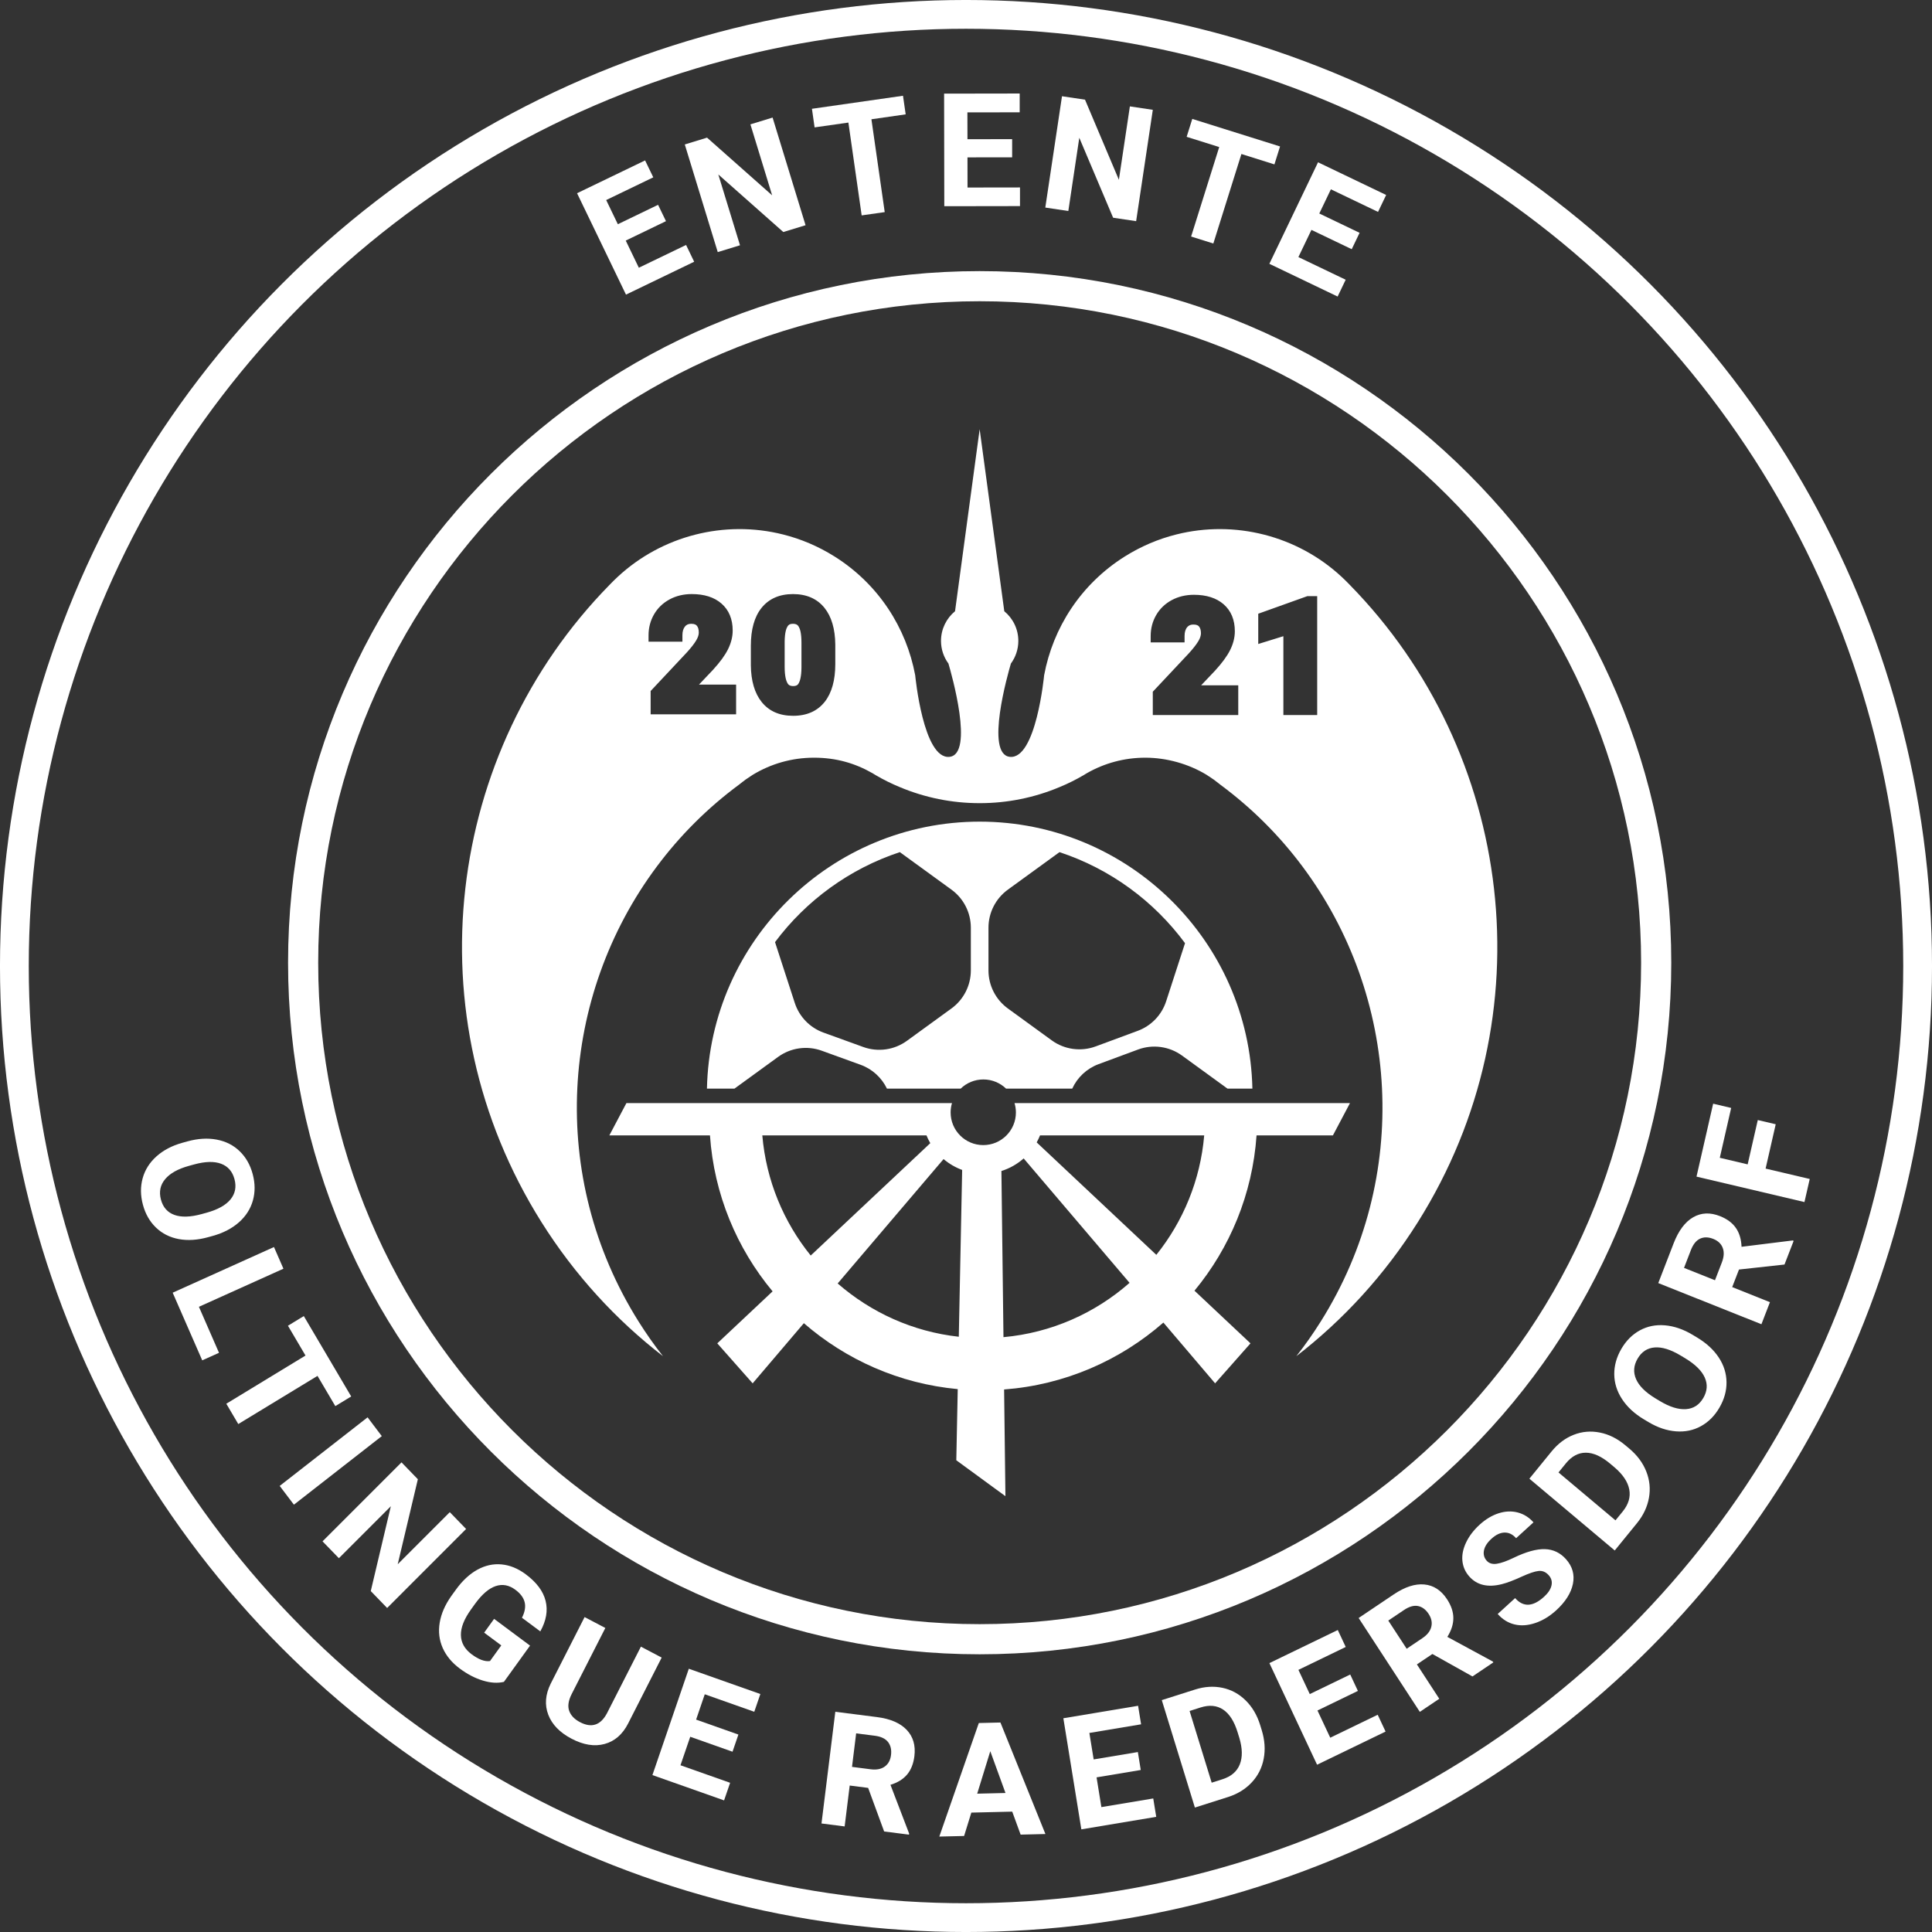 <?xml version="1.0" encoding="UTF-8"?>
<svg id="Layer_2" data-name="Layer 2" xmlns="http://www.w3.org/2000/svg" viewBox="0 0 966.24 966.24">
    <rect x="0" y="0" width="966.24" height="966.24" fill="#333333" stroke="none"/>
    <defs>
        <style>
            .cls-1 {
            fill: none;
            stroke: #fff;
            stroke-miterlimit: 10;
            stroke-width: 14.39px;
            }

            .cls-2 {
            fill: #fff;
            }
        </style>
    </defs>
    <g id="Calque_1" data-name="Calque 1">
        <g>
            <g>
                <g>
                    <path class="cls-2"
                          d="M489.95,135.59c-190.72,0-345.88,155.16-345.88,345.88s155.16,345.88,345.88,345.88,345.89-155.16,345.89-345.88-155.17-345.88-345.89-345.88ZM489.95,812.28c-182.4,0-330.81-148.4-330.81-330.81S307.55,150.66,489.95,150.66s330.81,148.4,330.81,330.81-148.4,330.81-330.81,330.81Z"/>
                    <g>
                        <path class="cls-2"
                              d="M343.12,122.51l-23.62,11.39-6.55-13.58,20.12-9.71-3.95-8.18-20.12,9.71-5.83-12.09,23.55-11.36-4.09-8.46-34.03,16.41,24.47,50.71,34.1-16.45-4.05-8.39Z"/>
                        <path class="cls-2"
                              d="M402.88,112.64l-16.49-53.84-11.09,3.4,10.87,35.49-32.56-28.85-11.13,3.41,16.48,53.83,11.13-3.41-10.85-35.42,32.51,28.79,11.13-3.4Z"/>
                        <path class="cls-2"
                              d="M452.95,57.19l-1.34-9.3-45.54,6.52,1.33,9.3,16.9-2.41,6.64,46.42,11.53-1.64-6.65-46.43,17.13-2.46Z"/>
                        <path class="cls-2"
                              d="M510.11,93.75l-26.23.04-.02-15.08,22.34-.03v-9.09s-22.35.04-22.35.04l-.03-13.42,26.15-.04v-9.4s-37.8.06-37.8.06l.09,56.3,37.86-.06v-9.32Z"/>
                        <path class="cls-2"
                              d="M565.08,53.21l-5.5,36.71-16.94-40.07-11.51-1.72-8.35,55.68,11.52,1.72,5.48-36.63,16.92,39.99,11.51,1.72,8.34-55.68-11.47-1.72Z"/>
                        <path class="cls-2"
                              d="M596.29,59.47l-2.82,8.96,16.29,5.11-14.05,44.75,11.11,3.49,14.04-44.76,16.51,5.19,2.81-8.97-43.89-13.77Z"/>
                        <path class="cls-2"
                              d="M689.19,105.98l4.06-8.47-34.07-16.34-24.34,50.77,34.14,16.37,4.03-8.41-23.65-11.33,6.52-13.6,20.15,9.66,3.93-8.19-20.15-9.66,5.8-12.1,23.58,11.3Z"/>
                    </g>
                    <g>
                        <path class="cls-2"
                              d="M126.38,587.19c-1.24-4.63-3.41-8.44-6.52-11.44-3.1-3.01-6.92-4.94-11.45-5.8-4.53-.86-9.43-.57-14.7.89l-2.64.73c-5.14,1.45-9.41,3.71-12.84,6.78-3.42,3.08-5.72,6.71-6.88,10.91-1.16,4.2-1.12,8.6.11,13.2,1.24,4.65,3.43,8.48,6.54,11.47,3.12,3.01,6.92,4.92,11.41,5.76,4.48.83,9.36.52,14.62-.93l2.39-.66c5.24-1.46,9.6-3.72,13.07-6.79,3.48-3.08,5.8-6.71,6.98-10.9,1.18-4.19,1.15-8.59-.09-13.22ZM115.29,599.84c-2.35,2.88-6.33,5.11-11.94,6.66l-2.61.72c-5.56,1.51-10.08,1.64-13.53.38-3.45-1.25-5.69-3.8-6.72-7.64-1.05-3.91-.34-7.33,2.11-10.25,2.45-2.91,6.41-5.13,11.87-6.63l2.61-.72c5.56-1.52,10.06-1.63,13.5-.34,3.43,1.29,5.66,3.85,6.69,7.69,1.04,3.86.38,7.23-1.98,10.13Z"/>
                        <path class="cls-2"
                              d="M141.75,634.51l-4.73-10.84-50.66,22.84,14.78,33.83,8.39-3.77-10.05-23.01,42.27-19.05Z"/>
                        <path class="cls-2"
                              d="M151.94,658.2l-7.93,4.83,8.78,14.91-39.61,24.1,5.99,10.16,39.62-24.09,8.91,15.12,7.94-4.83-23.7-40.2Z"/>
                        <path class="cls-2" d="M183.84,708.84l-43.96,34.3,7.11,9.39,43.95-34.29-7.1-9.4Z"/>
                        <path class="cls-2"
                              d="M224.95,756.27l-26.04,26.04,10.07-42.51-8.18-8.44-39.49,39.5,8.18,8.44,25.98-25.99-10.04,42.43,8.19,8.45,39.49-39.51-8.16-8.41Z"/>
                        <path class="cls-2"
                              d="M270.22,815.9c2.97-5.33,3.86-10.41,2.65-15.26-1.2-4.84-4.51-9.27-9.93-13.3-3.89-2.9-7.91-4.54-12.08-4.94-4.16-.4-8.21.49-12.14,2.66-3.93,2.18-7.53,5.53-10.79,10.07l-2.23,3.08c-3.14,4.44-5.07,8.9-5.8,13.37-.74,4.47-.23,8.67,1.51,12.61,1.75,3.93,4.59,7.36,8.55,10.31,3.76,2.8,7.6,4.79,11.49,5.98,3.9,1.2,7.42,1.41,10.57.66l13.07-18.13-17.98-13.38-4.97,6.9,8.57,6.37-5.65,7.83c-2.59.38-5.65-.75-9.18-3.38-3.51-2.61-5.3-5.81-5.37-9.6s1.62-8.06,5.05-12.82l2.09-2.91c3.43-4.7,6.84-7.63,10.24-8.77,3.39-1.15,6.7-.53,9.89,1.85,2.51,1.86,4.05,3.93,4.61,6.2.57,2.28.12,4.87-1.34,7.78l9.17,6.82Z"/>
                        <path class="cls-2"
                              d="M320.53,823.53l-16.95,33.28c-3.19,6.04-7.7,7.54-13.53,4.47-2.78-1.46-4.58-3.35-5.4-5.68-.81-2.33-.39-5.13,1.28-8.41l16.81-33-10.37-5.45-16.96,33.32c-2.68,5.44-3.08,10.61-1.2,15.52,1.88,4.9,5.75,8.9,11.63,11.98,5.96,3.14,11.48,4.02,16.54,2.64,5.06-1.37,8.99-4.79,11.78-10.27l16.76-32.94-10.39-5.46Z"/>
                        <path class="cls-2"
                              d="M377.23,856.1l3.04-8.88-35.78-12.64-18.2,53.18,35.84,12.66,3.02-8.8-24.83-8.77,4.88-14.25,21.15,7.48,2.94-8.58-21.15-7.48,4.33-12.67,24.76,8.75Z"/>
                        <path class="cls-2"
                              d="M453.64,887.51c1.97-2.33,3.19-5.4,3.67-9.22.66-5.37-.63-9.75-3.86-13.15-3.24-3.41-8.18-5.53-14.81-6.38l-20.88-2.66-6.91,55.86,11.58,1.48,2.53-20.45,9.22,1.18,8,21.79,12.43,1.59.07-.54-9.34-24.38c3.56-1.08,6.32-2.79,8.3-5.12ZM445.62,877.74c-.32,2.58-1.37,4.5-3.15,5.77-1.77,1.27-4.12,1.72-7.02,1.35l-9.34-1.2,2.07-16.76,9.3,1.18c3.11.4,5.33,1.45,6.65,3.15s1.81,3.87,1.49,6.51Z"/>
                        <path class="cls-2"
                              d="M500.34,861.47l-10.81.26-19.76,56.78,12.4-.29,3.62-11.69,20.45-.49,4.2,11.5,12.4-.3-22.5-55.77ZM488.72,897.06l6.55-21.24,7.6,20.9-14.15.34Z"/>
                        <path class="cls-2"
                              d="M576.77,899.45l-25.94,4.33-2.41-14.88,22.1-3.69-1.45-8.97-22.1,3.69-2.15-13.24,25.87-4.32-1.5-9.27-37.38,6.24,9,55.56,37.45-6.26-1.49-9.19Z"/>
                        <path class="cls-2"
                              d="M631.01,865.25l-.76-2.47c-1.54-4.99-3.97-9.12-7.28-12.37-3.31-3.26-7.17-5.35-11.57-6.29-4.41-.93-8.98-.65-13.73.86l-16.63,5.29,16.55,53.73,16.74-5.32c4.72-1.53,8.63-3.96,11.73-7.3,3.1-3.33,5.09-7.27,5.95-11.82.87-4.54.54-9.31-1-14.31ZM620.04,882.44c-1.43,3.56-4.32,6.03-8.67,7.41l-5.38,1.71-11.05-35.86,5.49-1.75c4.38-1.39,8.14-1.04,11.28,1.05,3.15,2.09,5.56,5.87,7.24,11.33l.88,2.84c1.57,5.28,1.64,9.7.21,13.27Z"/>
                        <path class="cls-2"
                              d="M689.02,857.59l-23.73,11.48-6.39-13.61,20.22-9.79-3.84-8.2-20.23,9.78-5.68-12.11,23.66-11.45-3.97-8.48-34.2,16.55,23.84,50.82,34.26-16.58-3.94-8.41Z"/>
                        <path class="cls-2"
                              d="M736.42,838.43l10.44-7.03-.3-.45-22.71-12.31c2-3.17,3-6.3,3-9.37.01-3.08-1.04-6.22-3.13-9.42-2.94-4.51-6.73-6.99-11.37-7.42-4.64-.44-9.74,1.22-15.32,4.97l-17.54,11.8,30.6,46.94,9.73-6.54-11.2-17.19,7.75-5.21,20.05,11.23ZM715.82,813.63c-.53,2.14-2.02,4.03-4.47,5.67l-7.84,5.28-9.19-14.09,7.82-5.26c2.61-1.76,4.97-2.43,7.06-2.01,2.09.42,3.86,1.74,5.3,3.95,1.42,2.17,1.85,4.32,1.32,6.46Z"/>
                        <path class="cls-2"
                              d="M783.25,779.85c-2.88-3.26-6.42-4.96-10.6-5.09-4.19-.13-9.41,1.32-15.66,4.34-3.39,1.64-6.19,2.63-8.38,2.97-2.19.34-3.89-.18-5.1-1.54-1.28-1.46-1.73-3.17-1.34-5.14.39-1.96,1.64-3.91,3.77-5.84,2.2-2.01,4.37-3.03,6.53-3.08,2.16-.04,4.08.9,5.78,2.82l8.68-7.92c-2.22-2.51-4.85-4.16-7.9-4.95-3.05-.79-6.23-.65-9.54.41s-6.47,2.96-9.48,5.7c-3,2.73-5.25,5.69-6.77,8.88-1.52,3.18-2.14,6.25-1.86,9.19.29,2.95,1.43,5.55,3.43,7.82,3.84,4.35,9.3,5.64,16.35,3.84,2.59-.65,5.82-1.88,9.68-3.65,3.87-1.77,6.77-2.75,8.69-2.94,1.94-.18,3.62.55,5.06,2.18,1.32,1.49,1.77,3.19,1.35,5.08-.42,1.89-1.66,3.77-3.73,5.66-5.56,5.06-10.38,5.28-14.46.66l-8.71,7.94c2.39,2.71,5.19,4.45,8.4,5.22,3.21.78,6.67.55,10.38-.7,3.7-1.25,7.18-3.35,10.42-6.3,4.67-4.26,7.47-8.68,8.41-13.25.94-4.58-.2-8.69-3.4-12.31Z"/>
                        <path class="cls-2"
                              d="M823.33,735.89c-1.7-4.29-4.54-8.11-8.51-11.44l-1.97-1.65c-3.97-3.34-8.21-5.46-12.74-6.35-4.52-.9-8.88-.52-13.07,1.13-4.2,1.65-7.88,4.42-11.06,8.32l-11.1,13.63,42.69,35.9,11.18-13.73c3.14-3.89,5.12-8.09,5.93-12.6.81-4.52.36-8.92-1.35-13.21ZM811.54,755.95l-3.6,4.41-28.5-23.96,3.67-4.51c2.92-3.59,6.27-5.38,10.03-5.36,3.76.01,7.81,1.84,12.15,5.49l2.25,1.9c4.15,3.56,6.58,7.23,7.3,11,.71,3.78-.39,7.45-3.3,11.03Z"/>
                        <path class="cls-2"
                              d="M859.58,678.9c-2.54-3.85-6.16-7.18-10.86-10l-2.13-1.28c-4.67-2.81-9.31-4.4-13.9-4.79-4.6-.39-8.78.45-12.56,2.52-3.78,2.06-6.87,5.15-9.27,9.28-2.4,4.13-3.57,8.37-3.53,12.72.05,4.36,1.35,8.49,3.9,12.39s6.17,7.26,10.87,10.08l2.36,1.41c4.6,2.74,9.18,4.27,13.74,4.62,4.56.35,8.72-.51,12.49-2.59,3.78-2.08,6.86-5.18,9.24-9.28,2.42-4.15,3.6-8.41,3.54-12.77-.06-4.36-1.36-8.47-3.89-12.31ZM851.87,699.14c-2.03,3.49-4.93,5.36-8.7,5.61-3.76.25-8.09-1.09-12.96-4.01l-2.33-1.4c-4.94-3-8.16-6.2-9.64-9.6-1.49-3.4-1.24-6.81.75-10.23,2.01-3.45,4.85-5.32,8.53-5.62,3.68-.3,8.02,1.05,13.03,4.05l2.32,1.4c4.95,3,8.19,6.19,9.71,9.58,1.52,3.39,1.28,6.8-.71,10.22Z"/>
                        <path class="cls-2"
                              d="M892.47,632.42l4.58-11.84-.5-.2-25.56,3.17c-.15-3.76-1.09-6.91-2.83-9.42-1.74-2.52-4.37-4.49-7.89-5.89-4.96-1.98-9.46-1.79-13.5.55-4.05,2.35-7.29,6.69-9.74,13.01l-7.69,19.9,51.59,20.58,4.26-11.04-18.88-7.53,3.4-8.79,22.76-2.5ZM861.14,631.38l-3.44,8.9-15.48-6.18,3.42-8.86c1.15-2.97,2.7-4.89,4.65-5.77,1.94-.88,4.13-.83,6.57.14,2.38.95,3.96,2.46,4.73,4.52.77,2.06.62,4.48-.45,7.25Z"/>
                        <path class="cls-2"
                              d="M883.02,584.44l5.06-22.17-8.97-2.11-5.06,22.17-13.94-3.29,5.69-24.93-9.01-2.13-8.33,36.48,53.99,12.72,2.64-11.54-22.07-5.2Z"/>
                    </g>
                </g>
                <g>
                    <path class="cls-2"
                          d="M399.48,313.44c-.45-.76-1.11-1.46-2.88-1.46s-2.34.65-2.77,1.35c-.6.97-1.32,3.02-1.4,7.33v12.85c0,4.68.74,6.98,1.36,8.09.44.79,1.1,1.52,2.88,1.52s2.38-.68,2.79-1.41c.6-1.05,1.32-3.25,1.37-7.73v-12.57c0-4.73-.73-6.95-1.35-7.97ZM399.48,313.44c-.45-.76-1.11-1.46-2.88-1.46s-2.34.65-2.77,1.35c-.6.97-1.32,3.02-1.4,7.33v12.85c0,4.68.74,6.98,1.36,8.09.44.79,1.1,1.52,2.88,1.52s2.38-.68,2.79-1.41c.6-1.05,1.32-3.25,1.37-7.73v-12.57c0-4.73-.73-6.95-1.35-7.97ZM675.08,292.53c-1.33-1.39-2.69-2.74-4.1-4.04-22.17-20.6-53.45-28.53-82.64-21.2-8.93,2.23-17.62,5.88-25.82,11.03-22.02,13.85-35.92,35.71-40.33,59.42,0,0-4.01,42.3-17.2,40.77-12.37-1.44-.9-41.62.58-46.65,2.34-3.18,3.72-7.1,3.72-11.34,0-5.97-2.74-11.31-7.02-14.83l-12.32-91.03-12.31,91.03c-4.28,3.52-7.02,8.86-7.02,14.83,0,4.24,1.38,8.16,3.72,11.34,1.48,5.03,12.95,45.21.58,46.65-13.19,1.53-17.2-40.77-17.2-40.77-4.41-23.71-18.31-45.57-40.33-59.42-8.2-5.15-16.89-8.8-25.82-11.03-29.19-7.33-60.47.6-82.64,21.2-1.41,1.3-2.77,2.65-4.1,4.04-81.89,83.55-99.05,215.26-34.05,318.65,16.68,26.54,37.37,48.98,60.8,67.08-4.34-5.49-8.38-11.25-12.18-17.29-45.57-72.5-39.24-162.86,9.11-227.62,11.4-15.29,25.15-29.13,41.14-40.96.21-.21.45-.39.72-.57,1.6-1.3,3.29-2.53,5.04-3.62.36-.27.75-.51,1.14-.75,8.93-5.4,19.37-8.51,30.56-8.51s20.66,2.84,29.28,7.78c.27.15.55.33.79.48.27.16.51.31.75.46.09.03.15.09.21.12,3.83,2.23,7.78,4.19,11.82,5.85,12.61,5.31,26.18,8.05,39.88,8.05h.23c13.7,0,27.27-2.74,39.88-8.05,4.04-1.66,7.99-3.62,11.82-5.85.06-.03.12-.09.21-.12.24-.15.48-.3.75-.46.24-.15.52-.33.79-.48,8.62-4.94,18.61-7.78,29.28-7.78s21.63,3.11,30.56,8.51c.39.24.78.48,1.14.75,1.75,1.09,3.44,2.32,5.04,3.62.27.18.51.36.72.57,15.99,11.83,29.74,25.67,41.14,40.96,48.35,64.76,54.68,155.12,9.11,227.62-3.8,6.04-7.84,11.8-12.18,17.29,23.43-18.1,44.12-40.54,60.8-67.08,65-103.39,47.84-235.1-34.05-318.65ZM368.14,357.26h-42.74v-11.67l18.02-19.21c2.17-2.37,3.8-4.45,4.81-6.17.83-1.41,1.25-2.7,1.25-3.84,0-1.55-.33-2.71-.99-3.45-.35-.4-1.02-.94-2.7-.94-1.85,0-2.67.7-3.18,1.31-.89,1.06-1.32,2.51-1.32,4.42v3.2h-16.94v-3.2c0-3.78.92-7.3,2.74-10.44,1.83-3.18,4.45-5.7,7.79-7.5,3.27-1.77,7-2.66,11.09-2.66,6.23,0,11.22,1.58,14.82,4.71,3.74,3.25,5.64,7.8,5.64,13.53,0,3.1-.8,6.28-2.38,9.44-1.5,3.01-3.95,6.35-7.49,10.23l-6.99,7.37h18.57v14.87ZM417.75,332.14c0,8.03-1.76,14.35-5.23,18.79-3.66,4.68-8.99,7.06-15.85,7.06s-12.07-2.33-15.75-6.91c-3.5-4.37-5.32-10.55-5.4-18.36v-9.8c0-8.11,1.78-14.46,5.31-18.86,3.69-4.61,9-6.95,15.77-6.95s12.06,2.32,15.74,6.89c3.51,4.36,5.33,10.53,5.41,18.35v9.79ZM619.28,357.62h-42.74v-11.67l18.02-19.2c2.17-2.37,3.79-4.46,4.81-6.18.83-1.41,1.25-2.7,1.25-3.84,0-1.54-.34-2.7-.99-3.44-.36-.41-1.02-.94-2.7-.94-1.85,0-2.67.7-3.18,1.31-.89,1.05-1.32,2.5-1.32,4.42v3.19h-16.95v-3.19c0-3.79.92-7.3,2.74-10.45,1.84-3.18,4.46-5.7,7.79-7.5,3.28-1.76,7.01-2.66,11.1-2.66,6.23,0,11.21,1.59,14.82,4.71,3.74,3.25,5.64,7.8,5.64,13.53,0,3.11-.8,6.28-2.38,9.44-1.51,3.01-3.95,6.35-7.49,10.23l-6.99,7.37h18.57v14.87ZM658.76,357.62h-16.91v-39.44l-12.57,3.9v-15.14l24.6-8.81h4.88v59.49ZM396.6,311.98c-1.7,0-2.34.65-2.77,1.35-.6.97-1.32,3.02-1.4,7.33v12.85c0,4.68.74,6.98,1.36,8.09.44.79,1.1,1.52,2.88,1.52s2.38-.68,2.79-1.41c.6-1.05,1.32-3.25,1.37-7.73v-12.57c0-4.73-.73-6.95-1.35-7.97-.45-.76-1.11-1.46-2.88-1.46Z"/>
                    <g>
                        <path class="cls-2"
                              d="M507.39,551.69c.44,1.49.69,3.05.69,4.68,0,9.01-7.31,16.32-16.33,16.32s-16.32-7.31-16.32-16.32c0-1.63.24-3.19.68-4.68h-162.83l-8.53,16.14h50.32c2.04,29.54,13.45,56.54,31.32,78.01l-27.66,26,17.69,20,25.61-30.08c21.04,18.27,47.67,30.25,76.96,32.97l-.72,35.58,24.57,17.97-.66-53.37c30.38-2.3,58.01-14.53,79.66-33.46l25.87,30.39,17.69-20-28.01-26.33c17.71-21.41,29.01-48.29,31.04-77.68h38.2l8.53-16.14h-167.77ZM381.25,567.83h82.1c.54,1.35,1.19,2.64,1.91,3.89l-59.8,56.2c-13.52-16.73-22.27-37.45-24.21-60.09ZM479.52,668.54c-23.05-2.54-43.97-12.17-60.58-26.65l52.96-62.21c2.73,2.33,5.87,4.17,9.3,5.43l-1.68,83.43ZM501.86,668.75l-1.03-83.11c4.17-1.29,7.93-3.47,11.13-6.28l52.96,62.22c-17.16,15.1-39.01,24.99-63.06,27.17ZM578.31,627.58l-59.84-56.24c.63-1.13,1.19-2.3,1.68-3.51h82.1c-1.92,22.49-10.58,43.08-23.94,59.75Z"/>
                        <path class="cls-2"
                              d="M489.95,410.92c-74.25,0-134.81,59.63-136.39,133.52h13.77l21.83-15.87c6.31-4.58,14.49-5.74,21.82-3.08l19.46,7.05c5.81,2.11,10.49,6.41,13.14,11.9h36.88c2.94-2.84,6.94-4.58,11.35-4.58s8.4,1.75,11.34,4.58h33.1c2.58-5.64,7.31-10.06,13.19-12.24l19.73-7.31c7.37-2.73,15.62-1.59,21.98,3.02l22.74,16.53h12.46c-1.58-73.89-62.14-133.52-136.4-133.52ZM485.54,485.34c0,7.52-3.6,14.59-9.68,19.01l-22.3,16.2c-6.31,4.58-14.48,5.74-21.82,3.08l-19.91-7.21c-6.81-2.47-12.1-7.94-14.34-14.83l-9.88-30.41c15.53-20.8,37.26-36.7,62.42-45.01l25.83,18.77c6.08,4.42,9.68,11.49,9.68,19.01v21.39ZM583.22,500.76c-2.22,6.84-7.45,12.28-14.19,14.78l-21.04,7.79c-7.37,2.73-15.62,1.6-21.98-3.02l-21.96-15.96c-6.08-4.42-9.69-11.49-9.69-19.01v-21.39c0-7.52,3.61-14.59,9.69-19.01l25.83-18.77c25.36,8.37,47.23,24.47,62.78,45.53l-9.44,29.06Z"/>
                    </g>
                </g>
            </g>
            <circle class="cls-1" cx="483.12" cy="483.12" r="475.93"/>
        </g>
    </g>
</svg>